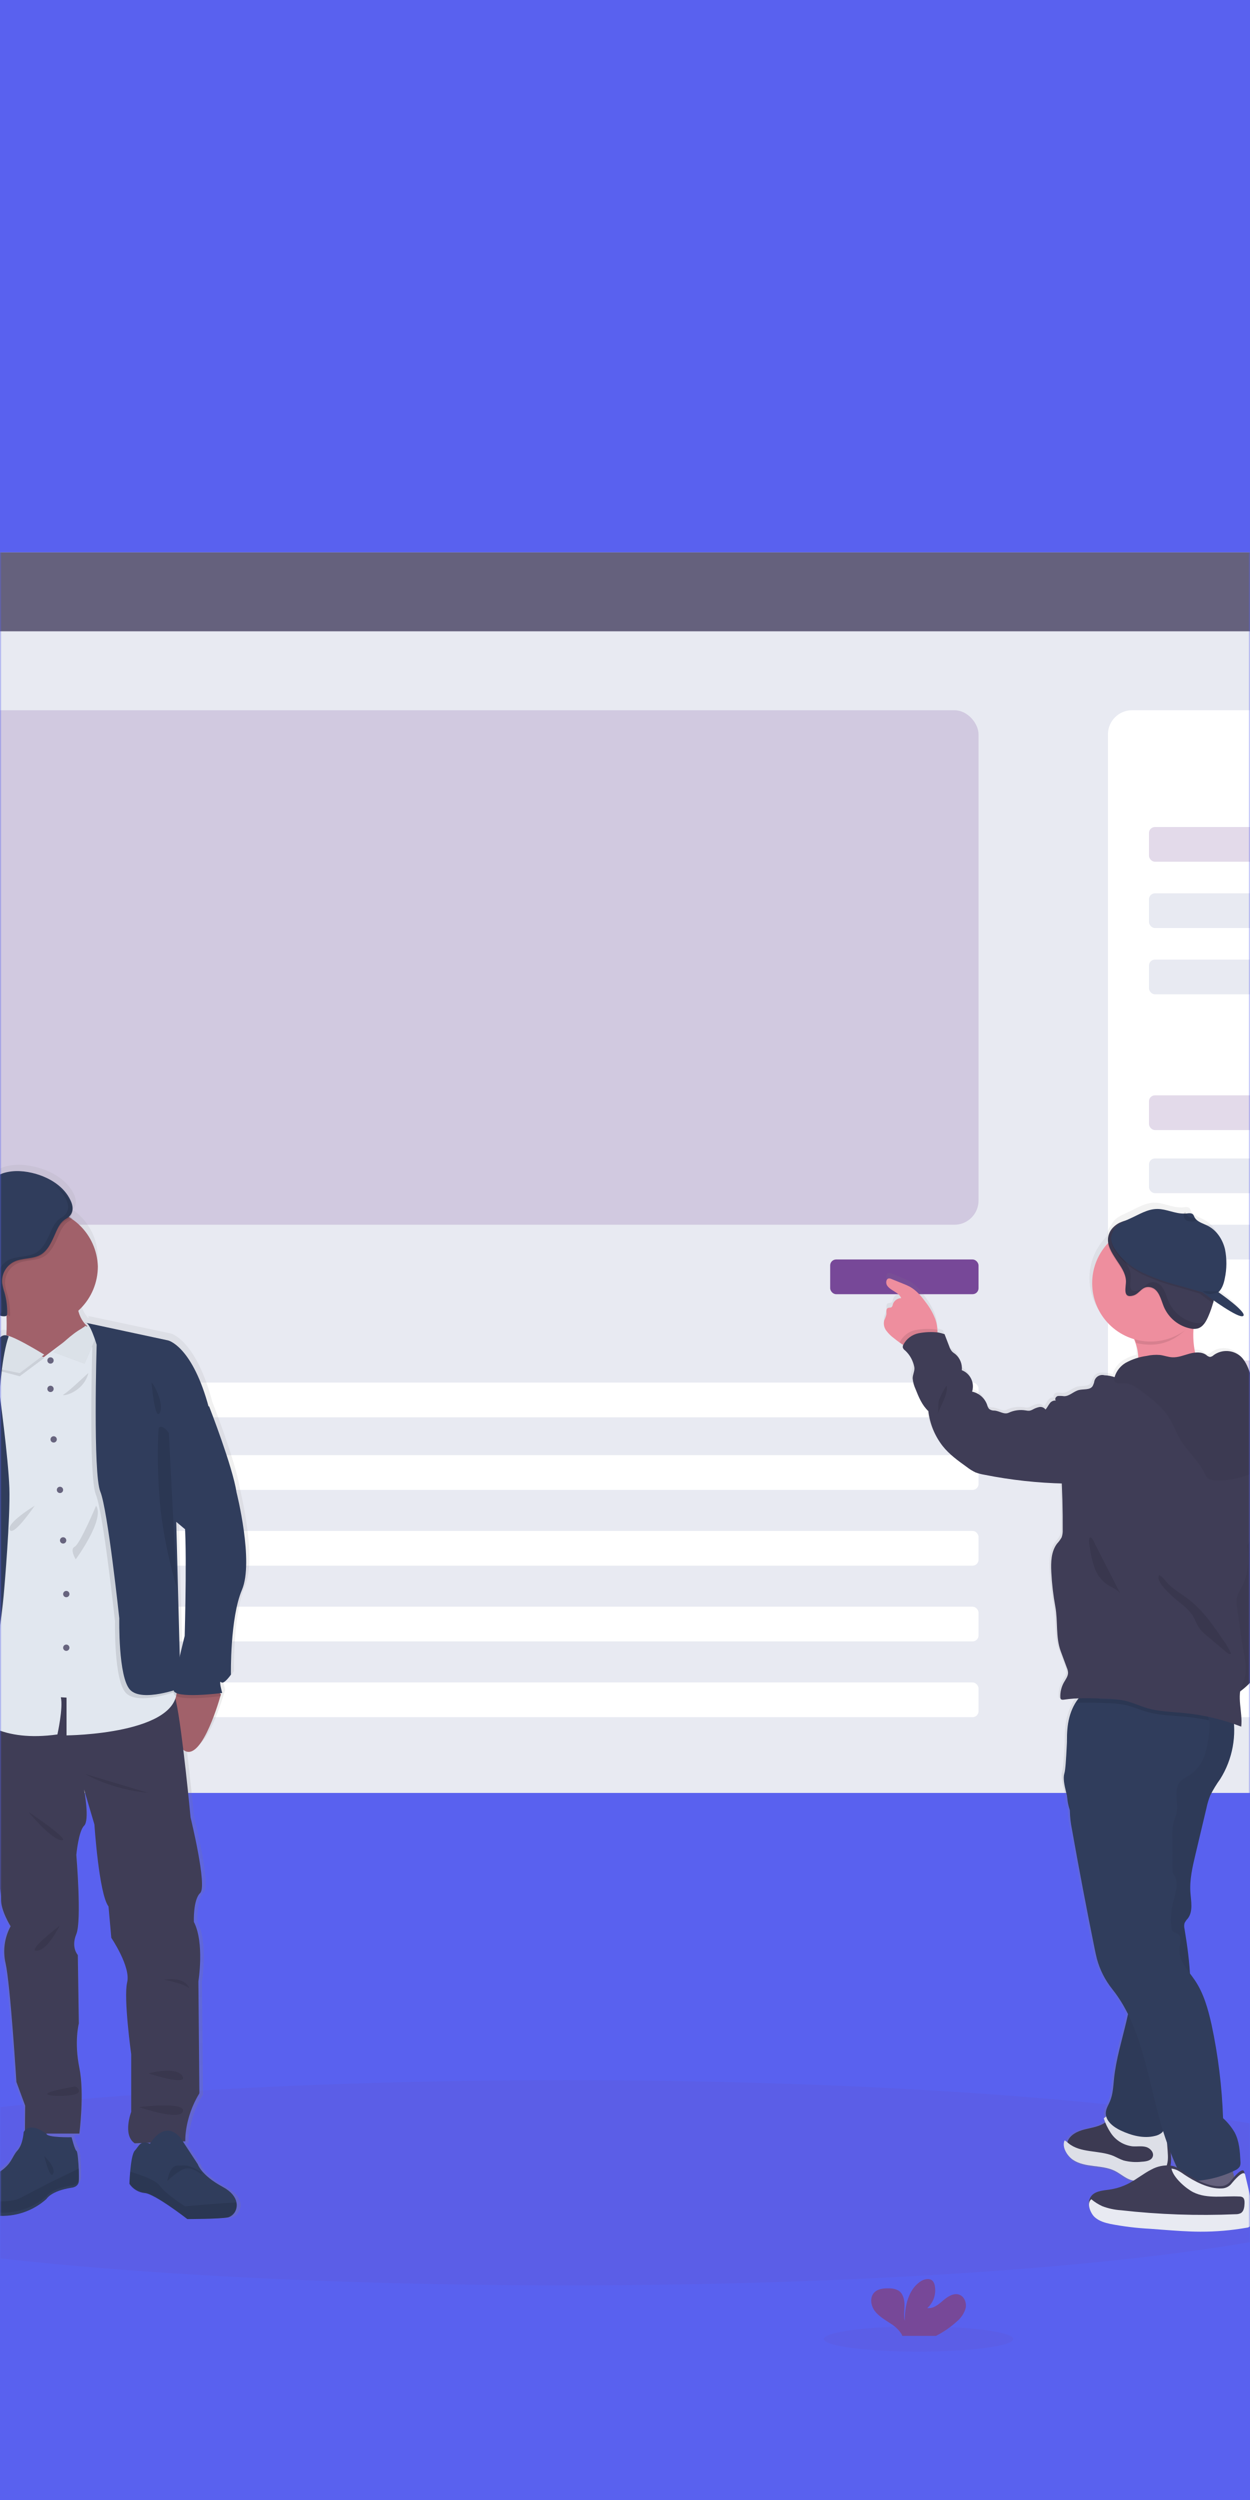 <?xml version="1.0" encoding="UTF-8"?>
<svg width="396px" height="792px" viewBox="0 0 396 792" version="1.1" xmlns="http://www.w3.org/2000/svg" xmlns:xlink="http://www.w3.org/1999/xlink">
    <rect x="0" y="0" width="396" height="792" fill="#333333" stroke="none"/>
    <defs>
        <rect id="qa-path-1" x="0" y="0" width="396" height="792"></rect>
        <linearGradient x1="50.014%" y1="99.995%" x2="50.014%" y2="0.023%" id="qa-linear-gradient-3">
            <stop stop-color="#808080" stop-opacity="0.25" offset="0%"></stop>
            <stop stop-color="#808080" stop-opacity="0.12" offset="54%"></stop>
            <stop stop-color="#808080" stop-opacity="0.1" offset="100%"></stop>
        </linearGradient>
        <linearGradient x1="50.016%" y1="99.998%" x2="50.016%" y2="-0.004%" id="qa-linear-gradient-4">
            <stop stop-color="#808080" stop-opacity="0.25" offset="0%"></stop>
            <stop stop-color="#808080" stop-opacity="0.12" offset="54%"></stop>
            <stop stop-color="#808080" stop-opacity="0.1" offset="100%"></stop>
        </linearGradient>
    </defs>
    <g id="Work" stroke="none" stroke-width="1" fill="none" fill-rule="evenodd">
        <g id="Work---Desktop-HD" transform="translate(-155, -4318)">
            <g id="qa" transform="translate(155, 4317)">
                <g id="Rectangle-2" transform="translate(0, 1)">
                    <mask id="qa-mask-2" fill="white">
                        <use xlink:href="#qa-path-1"></use>
                    </mask>
                    <use id="Rectangle" fill="#5961EF" xlink:href="#qa-path-1"></use>
                    <g id="undraw_usability_testing_2xs4" mask="url(#qa-mask-2)" fill-rule="nonzero">
                        <g transform="translate(-88, 175)">
                            <ellipse id="Oval" fill="#774898" opacity="0.1" cx="267.5" cy="516.5" rx="265.5" ry="32.5"></ellipse>
                            <rect id="Rectangle" fill="#E8EAF2" x="14" y="0" width="722" height="393" rx="7.65"></rect>
                            <path d="M736,5.707 L736,25 L14,25 L14,5.707 C14,4.192 14.59,2.74 15.641,1.669 C16.691,0.598 18.115,-0.002 19.6,4.89597177e-06 L730.408,4.89597177e-06 C731.891,-0.002 733.315,0.599 734.364,1.669 C735.413,2.74 736.002,4.193 736,5.707 L736,5.707 Z" id="Path" fill="#65617D"></path>
                            <rect id="Rectangle" fill="#774898" opacity="0.2" x="47" y="50" width="351" height="163" rx="7.65"></rect>
                            <rect id="Rectangle" fill="#FFFFFF" x="47" y="263" width="351" height="11" rx="1.89"></rect>
                            <rect id="Rectangle" fill="#FFFFFF" x="47" y="286" width="351" height="11" rx="1.89"></rect>
                            <rect id="Rectangle" fill="#FFFFFF" x="47" y="310" width="351" height="11" rx="1.89"></rect>
                            <rect id="Rectangle" fill="#FFFFFF" x="47" y="334" width="351" height="11" rx="1.89"></rect>
                            <rect id="Rectangle" fill="#FFFFFF" x="47" y="358" width="351" height="11" rx="1.89"></rect>
                            <rect id="Rectangle" fill="#FFFFFF" x="439" y="50" width="257" height="319" rx="7.65"></rect>
                            <rect id="Rectangle" fill="#774898" opacity="0.2" x="452" y="87" width="47" height="11" rx="1.89"></rect>
                            <rect id="Rectangle" fill="#E8EAF2" x="452" y="108" width="231" height="11" rx="1.89"></rect>
                            <rect id="Rectangle" fill="#E8EAF2" x="452" y="129" width="231" height="11" rx="1.89"></rect>
                            <rect id="Rectangle" fill="#774898" opacity="0.2" x="452" y="172" width="47" height="11" rx="1.89"></rect>
                            <rect id="Rectangle" fill="#E8EAF2" x="452" y="192" width="231" height="11" rx="1.89"></rect>
                            <rect id="Rectangle" fill="#E8EAF2" x="452" y="213" width="231" height="11" rx="1.89"></rect>
                            <rect id="Rectangle" fill="#774898" opacity="0.2" x="452" y="256" width="47" height="11" rx="1.89"></rect>
                            <rect id="Rectangle" fill="#E8EAF2" x="452" y="277" width="231" height="11" rx="1.89"></rect>
                            <rect id="Rectangle" fill="#E8EAF2" x="452" y="298" width="231" height="11" rx="1.89"></rect>
                            <rect id="Rectangle" fill="#774898" x="351" y="224" width="47" height="11" rx="1.89"></rect>
                            <path d="M368.78,245.342 C369.467,246.286 370.29,247.122 371.223,247.822 C371.836,248.327 372.456,248.839 373.105,249.285 L373.673,249.666 C373.651,249.698 373.632,249.733 373.615,249.768 C373.462,250.047 373.403,250.368 373.447,250.683 C373.587,251.064 373.842,251.391 374.177,251.619 C375.695,253.034 376.717,254.902 377.094,256.946 C377.32,258.131 376.525,259.397 376.576,260.604 C376.691,261.785 377.004,262.938 377.502,264.014 C378.494,266.553 379.551,269.18 381.542,271.031 C382.012,275.107 383.577,278.979 386.071,282.232 C388.164,284.925 390.957,286.952 393.706,288.949 C394.578,289.649 395.527,290.246 396.536,290.727 C397.442,291.059 398.377,291.304 399.329,291.459 C407.404,293.102 415.604,294.047 423.839,294.283 C424.073,299.2 424.172,304.122 424.138,309.048 C424.183,309.858 424.069,310.668 423.803,311.433 C423.395,312.153 422.905,312.823 422.344,313.431 C420.456,315.948 420.361,319.35 420.521,322.496 C420.705,326.179 421.132,329.845 421.797,333.471 C422.651,338.11 421.87,343.239 423.511,347.651 C424.16,349.392 424.809,351.141 425.451,352.882 C425.669,353.37 425.8,353.893 425.838,354.426 C425.838,355.575 425.108,356.548 424.525,357.543 C423.715,358.99 423.321,360.634 423.387,362.292 C423.38,362.479 423.428,362.665 423.526,362.826 C423.737,363.111 424.168,363.089 424.525,363.031 C425.976,362.823 427.436,362.688 428.901,362.628 C428.633,362.957 428.389,363.304 428.171,363.667 C427.821,364.282 427.511,364.92 427.245,365.577 C426.721,366.671 426.308,367.816 426.013,368.994 C425.96,369.164 425.918,369.337 425.889,369.513 C425.808,369.864 425.736,370.245 425.677,370.574 C425.365,372.651 425.238,374.752 425.298,376.852 C425.094,380.766 424.897,384.849 424.518,386.049 C423.985,387.739 424.649,390.439 425.305,393.022 C425.34,394.803 425.66,396.567 426.253,398.246 C426.305,400.097 426.517,401.941 426.888,403.755 C429.139,416.491 431.54,429.205 434.093,441.897 C434.319,442.995 434.538,444.092 434.822,445.175 C435.77,448.703 437.431,451.998 439.701,454.855 C441.696,457.388 443.408,460.134 444.806,463.042 C444.66,463.73 444.507,464.425 444.339,465.113 C442.88,471.186 441.014,477.171 440.35,483.405 C440.087,485.878 440.014,488.424 439.037,490.721 C438.541,491.885 437.812,492.989 437.71,494.255 C437.652,495.056 437.84,495.856 438.25,496.545 L437.768,496.94 L437.499,497.16 C435.646,498.623 433.167,498.938 430.884,499.538 C428.602,500.138 426.151,501.338 425.444,503.613 C425.397,503.754 425.361,503.899 425.334,504.045 C424.919,506.137 426.18,508.362 427.96,509.591 C429.856,510.901 432.219,511.303 434.523,511.603 C436.828,511.903 439.161,512.115 441.225,513.147 C443.012,514.032 444.514,515.488 446.403,516.132 L446.746,516.227 C446.315,516.483 445.892,516.732 445.447,516.959 C443.492,517.974 441.378,518.649 439.198,518.956 C437.01,519.256 434.37,519.403 433.24,521.327 C432.313,522.915 432.984,525.066 434.319,526.324 C435.653,527.583 437.506,528.139 439.293,528.519 C443.384,529.324 447.527,529.84 451.69,530.063 L455.73,530.378 C459.675,530.678 463.628,530.985 467.595,531 C472.485,531.015 477.367,530.589 482.18,529.726 C482.566,529.76 482.945,529.611 483.207,529.324 C483.468,529.038 483.582,528.646 483.515,528.263 C483.429,523.292 482.828,518.344 481.721,513.498 C481.386,512.035 479.409,514.032 478.308,515.283 C478.155,514.552 477.995,513.82 477.805,513.14 L478.673,512.73 C479.336,512.476 479.895,512.007 480.263,511.398 C480.439,510.907 480.496,510.38 480.43,509.862 C480.27,506.672 480.073,503.364 478.563,500.562 C477.579,498.886 476.35,497.367 474.917,496.055 C474.573,486.021 473.353,476.037 471.271,466.218 C470.155,461.22 468.769,456.165 465.889,451.936 C465.524,451.409 465.159,450.882 464.744,450.348 C464.432,445.541 463.853,440.756 463.008,436.014 C462.84,435.389 462.84,434.73 463.008,434.105 C463.284,433.568 463.638,433.075 464.058,432.641 C465.794,430.395 465.087,427.205 464.882,424.366 C464.598,420.298 465.553,416.252 466.509,412.279 L470.031,397.58 C470.319,396.186 470.734,394.822 471.271,393.505 C472.197,391.719 473.258,390.007 474.443,388.383 C477.733,383.182 479.281,377.063 478.862,370.918 C479.533,371.159 480.197,371.401 480.853,371.65 C481.349,367.545 479.621,362.87 480.853,359.028 C482.975,357.478 484.687,355.431 485.841,353.065 C486.811,350.87 487.081,348.456 488.095,346.305 C488.664,345.09 489.466,343.978 489.801,342.646 C490.297,340.7 489.67,338.651 489.699,336.639 C489.765,332.249 492.923,328.203 492.244,323.886 C491.916,321.838 490.727,319.928 490.786,317.85 C490.884,316.723 491.167,315.621 491.624,314.587 C494.031,308.214 496.387,301.417 495.161,294.722 C494.848,293.003 494.294,291.298 494.388,289.556 C494.49,287.559 495.431,285.62 495.118,283.637 C494.999,282.884 494.696,282.173 494.235,281.567 C495.095,280.241 495.827,278.838 496.423,277.374 C496.818,276.535 497.015,275.617 496.999,274.689 C496.829,273.414 496.15,272.262 495.118,271.499 C494.088,270.761 492.989,270.126 491.836,269.604 C491.474,269.442 491.149,269.208 490.881,268.916 C490.675,268.586 490.495,268.242 490.341,267.884 C489.699,266.765 488.299,266.421 487.205,265.741 C483.231,263.304 483.61,257.034 480.219,253.829 C477.84,251.691 474.299,251.502 471.708,253.375 C471.388,253.704 470.966,253.913 470.512,253.968 C470.073,253.879 469.67,253.663 469.353,253.346 C468.509,252.776 467.503,252.496 466.487,252.549 C465.863,250.053 465.593,247.481 465.685,244.91 L465.991,244.91 C466.392,244.923 466.792,244.876 467.18,244.771 C468.922,244.266 469.914,242.452 470.629,240.769 C471.245,239.345 471.757,237.878 472.16,236.379 C472.197,236.233 472.226,236.094 472.262,235.947 C475.603,238.303 479.482,240.769 480.416,240.249 C482.122,239.306 472.758,232.618 472.758,232.618 L472.758,232.618 L472.758,232.618 C473.86,231.638 474.472,229.867 474.749,228.301 C475.411,225.19 475.436,221.976 474.822,218.855 C474.093,215.775 472.248,212.841 469.448,211.4 C468.208,210.756 466.706,210.317 465.801,209.329 L465.801,209.329 C465.664,209.183 465.544,209.021 465.444,208.846 L465.444,208.846 C465.393,208.763 465.347,208.678 465.305,208.59 C465.21,208.317 465.077,208.059 464.912,207.822 C464.401,207.222 463.453,207.405 462.724,207.5 L462.468,207.5 L462.264,207.5 L462.053,207.5 C459.274,207.558 456.583,206 453.776,206 C450.698,206 448.073,207.793 445.367,209.022 C444.82,209.271 444.303,209.497 443.814,209.753 C442.115,210.551 440.78,211.392 439.927,213.309 C439.388,213.945 439.001,214.696 438.797,215.504 C438.713,215.875 438.664,216.252 438.651,216.631 C433.896,221.354 432.03,228.272 433.762,234.756 C435.494,241.239 440.559,246.294 447.03,247.998 C447.096,248.181 447.169,248.364 447.227,248.554 C447.783,250.236 448.057,251.999 448.036,253.771 C448.036,253.895 448.036,254.019 448.036,254.151 C446.621,254.486 445.265,255.039 444.018,255.79 C442.427,256.734 441.223,258.215 440.62,259.968 C440.583,260.107 440.547,260.239 440.518,260.363 C439.528,260.036 438.496,259.859 437.455,259.836 C436.504,259.7 435.542,259.989 434.822,260.626 C434.583,260.924 434.413,261.271 434.326,261.643 C433.969,261.973 433.903,262.551 433.648,262.99 C432.868,264.365 430.833,263.912 429.272,264.292 C427.61,264.702 426.297,266.267 424.591,266.275 C423.939,266.174 423.279,266.15 422.622,266.202 C421.98,266.363 421.477,267.248 421.965,267.665 C421.183,267.584 420.421,267.952 419.996,268.616 C419.522,269.231 419.216,269.962 418.691,270.54 C418.232,269.896 417.436,269.585 416.663,269.75 C415.908,269.917 415.185,270.204 414.519,270.599 C414.223,270.758 413.903,270.869 413.571,270.928 C413.184,270.953 412.796,270.918 412.419,270.826 C410.588,270.519 408.707,270.774 407.023,271.557 C405.564,272.289 404.106,270.965 402.472,270.862 C401.874,270.895 401.283,270.711 400.809,270.343 C400.502,269.958 400.287,269.508 400.182,269.026 C399.435,266.878 397.629,265.273 395.413,264.79 C396.295,261.996 394.87,258.994 392.153,257.919 C392.369,255.96 391.604,254.02 390.111,252.739 C389.75,252.498 389.409,252.228 389.09,251.934 C388.657,251.421 388.334,250.823 388.142,250.178 C387.656,248.9 387.17,247.62 386.683,246.337 C386.049,246.205 385.546,245.942 384.941,245.839 C384.941,245.708 384.941,245.576 384.941,245.444 C384.921,244.13 384.7,242.827 384.284,241.581 C383.54,239.558 382.498,237.659 381.192,235.947 C379.814,234.008 378.275,232.106 376.226,230.935 C375.541,230.567 374.834,230.24 374.111,229.955 L370.384,228.411 C370.171,228.31 369.941,228.25 369.706,228.235 C368.7,228.235 368.518,229.787 369.086,230.621 C370.224,232.296 372.776,232.764 373.498,234.667 C372.255,234.71 371.18,235.552 370.837,236.752 C370.809,237.061 370.683,237.353 370.479,237.586 C370.151,237.857 369.633,237.703 369.261,237.908 C368.598,238.259 368.889,239.254 368.817,240.008 C368.656,240.661 368.429,241.296 368.138,241.903 C367.821,243.088 368.057,244.353 368.78,245.342 L368.78,245.342 Z M458.115,507.476 L458.027,506.32 C458.108,506.525 458.18,506.737 458.261,506.942 C458.917,508.669 459.646,510.376 460.448,512.064 L460.31,511.998 C459.746,511.738 459.146,511.565 458.53,511.486 C458.37,511.486 458.202,511.449 458.035,511.442 C458.25,510.131 458.277,508.795 458.115,507.476 L458.115,507.476 Z" id="Shape" fill="url(#qa-linear-gradient-3)"></path>
                            <path d="M448.627,255.866 C448.555,258.597 447.65,261.247 447.506,263.971 C455.409,264.373 463.19,260.471 471,261.664 C468.845,260.2 467.652,257.63 466.962,255.075 C466.087,251.778 465.826,248.344 466.193,244.949 C466.214,244.76 466.245,244.571 466.287,244.385 C466.581,243.053 467.329,241.164 467.127,240.11 C466.862,238.719 465.576,238.997 464.419,239.077 C460.886,239.348 457.37,239.81 453.886,240.461 C452.974,240.622 444.129,242.87 444,242.658 C445.55,245.198 446.834,247.897 447.829,250.711 C448.373,252.373 448.642,254.114 448.627,255.866 Z" id="Path" fill="#EE8E9E"></path>
                            <path d="M368.769,246.544 C369.457,247.468 370.283,248.285 371.222,248.967 C371.836,249.453 372.459,249.953 373.11,250.396 C374.28,251.273 375.672,251.824 377.137,251.99 C379.048,252.118 383.118,251.018 384.311,249.417 C384.81,248.611 385.048,247.677 384.992,246.737 C384.973,245.461 384.751,244.195 384.333,242.985 C383.586,241.016 382.54,239.168 381.229,237.504 C379.845,235.624 378.301,233.773 376.244,232.637 C375.557,232.277 374.848,231.96 374.121,231.687 L370.38,230.172 C370.166,230.073 369.935,230.015 369.699,230 C368.689,230 368.506,231.508 369.077,232.315 C370.219,233.945 372.781,234.402 373.506,236.253 C372.258,236.285 371.176,237.104 370.834,238.276 C370.805,238.577 370.68,238.863 370.475,239.09 C370.145,239.348 369.626,239.205 369.252,239.398 C368.586,239.741 368.879,240.713 368.806,241.442 C368.642,242.077 368.414,242.694 368.125,243.285 C367.829,244.411 368.065,245.607 368.769,246.544 Z" id="Path" fill="#EE8E9E"></path>
                            <path d="M480,520.241 C479.366,519.603 478.337,519.709 477.457,519.854 C472.714,520.605 467.923,520.989 463.123,521 C462.526,518.024 464.264,515.124 464.823,512.14 C464.901,511.357 465.092,510.589 465.39,509.863 C466.069,508.542 467.628,507.942 469.015,507.638 C471.588,507.084 475.615,506.12 477.054,508.754 C478.777,511.966 479.329,516.665 480,520.241 Z" id="Path" fill="#65617D"></path>
                            <path d="M428.712,509.306 C430.612,510.57 432.981,510.961 435.291,511.253 C437.601,511.544 439.941,511.75 442.01,512.738 C443.801,513.598 445.307,515.004 447.2,515.623 C448.962,516.095 450.819,516.124 452.595,515.708 C454.723,515.317 456.982,514.564 458.137,512.78 C459.16,511.189 459.051,509.178 458.912,507.309 C458.744,505.177 458.59,503.045 458.429,500.963 C458.433,500.426 458.292,499.897 458.02,499.429 C456.485,497.247 452.742,500.338 450.709,500.338 C447.536,500.338 444.13,498.661 441.841,496.615 C441.64,496.414 441.408,496.243 441.154,496.11 C440.248,495.719 439.349,496.444 438.544,497.084 L438.274,497.297 C436.417,498.718 433.931,499.017 431.643,499.592 C429.355,500.168 426.899,501.333 426.189,503.529 C426.143,503.668 426.106,503.811 426.08,503.955 C425.663,505.973 426.928,508.126 428.712,509.306 Z" id="Path" fill="#3F3D56"></path>
                            <path d="M428.712,509.306 C430.612,510.57 432.981,510.961 435.291,511.253 C437.601,511.544 439.941,511.75 442.01,512.738 C443.801,513.598 445.307,515.004 447.2,515.623 C448.962,516.095 450.819,516.124 452.595,515.708 C454.723,515.317 456.982,514.564 458.137,512.78 C459.16,511.189 459.051,509.178 458.912,507.309 C458.744,505.177 458.59,503.045 458.429,500.963 C458.433,500.426 458.292,499.897 458.02,499.429 C456.485,497.247 452.742,500.338 450.709,500.338 C447.536,500.338 444.13,498.661 441.841,496.615 C441.64,496.414 441.408,496.243 441.154,496.11 C440.248,495.719 439.349,496.444 438.544,497.084 L438.274,497.297 C436.417,498.718 433.931,499.017 431.643,499.592 C429.355,500.168 426.899,501.333 426.189,503.529 C426.143,503.668 426.106,503.811 426.08,503.955 C425.663,505.973 426.928,508.126 428.712,509.306 Z" id="Path" fill="#000000" opacity="0.05"></path>
                            <path d="M427.899,509.212 C429.788,510.495 432.142,510.891 434.438,511.186 C436.734,511.482 439.059,511.691 441.115,512.692 C442.895,513.564 444.391,514.991 446.273,515.617 C448.024,516.096 449.869,516.126 451.635,515.704 C453.884,515.23 455.859,513.907 457.142,512.015 C458.159,510.401 458.05,508.362 457.912,506.467 C457.745,504.305 457.593,502.144 457.433,500.033 C457.437,499.488 457.297,498.951 457.026,498.477 C455.5,496.265 451.78,499.399 449.76,499.399 C446.607,499.399 443.222,497.698 440.948,495.623 C440.747,495.419 440.517,495.247 440.265,495.112 C439.364,494.716 438.47,495.45 437.671,496.099 C438.188,497.703 438.921,499.229 439.85,500.638 C441.393,503.041 443.943,504.629 446.796,504.961 C448.206,505.062 449.651,504.788 451.017,505.148 C452.383,505.509 453.647,506.892 453.197,508.203 C452.747,509.515 451.054,509.767 449.681,509.839 C447.763,510.057 445.822,509.92 443.955,509.435 C442.837,509.068 441.776,508.456 440.73,507.994 C436.101,506.1 430.267,507.159 426.453,503.952 C426.091,503.623 425.699,503.326 425.283,503.066 C424.281,505.141 426.126,508.016 427.899,509.212 Z" id="Path" fill="#E8EAF2"></path>
                            <path d="M427.899,509.212 C429.788,510.495 432.142,510.891 434.438,511.186 C436.734,511.482 439.059,511.691 441.115,512.692 C442.895,513.564 444.391,514.991 446.273,515.617 C448.024,516.096 449.869,516.126 451.635,515.704 C453.884,515.23 455.859,513.907 457.142,512.015 C458.159,510.401 458.05,508.362 457.912,506.467 C457.745,504.305 457.593,502.144 457.433,500.033 C457.437,499.488 457.297,498.951 457.026,498.477 C455.5,496.265 451.78,499.399 449.76,499.399 C446.607,499.399 443.222,497.698 440.948,495.623 C440.747,495.419 440.517,495.247 440.265,495.112 C439.364,494.716 438.47,495.45 437.671,496.099 C438.188,497.703 438.921,499.229 439.85,500.638 C441.393,503.041 443.943,504.629 446.796,504.961 C448.206,505.062 449.651,504.788 451.017,505.148 C452.383,505.509 453.647,506.892 453.197,508.203 C452.747,509.515 451.054,509.767 449.681,509.839 C447.763,510.057 445.822,509.92 443.955,509.435 C442.837,509.068 441.776,508.456 440.73,507.994 C436.101,506.1 430.267,507.159 426.453,503.952 C426.091,503.623 425.699,503.326 425.283,503.066 C424.281,505.141 426.126,508.016 427.899,509.212 Z" id="Path" fill="#000000" opacity="0.05"></path>
                            <path d="M478.434,367.424 C479.893,374.724 478.506,382.316 474.565,388.593 C473.393,390.22 472.345,391.937 471.431,393.727 C470.9,395.041 470.49,396.401 470.206,397.791 L466.726,412.461 C465.782,416.422 464.838,420.456 465.119,424.512 C465.321,427.344 466.02,430.527 464.305,432.764 C463.891,433.199 463.542,433.694 463.268,434.231 C463.102,434.856 463.102,435.514 463.268,436.138 C465.026,446.781 466.33,457.909 463.152,468.207 C460.27,477.544 460.105,487.887 457.655,497.341 C457.456,498.543 456.929,499.664 456.135,500.576 C455.478,501.134 454.692,501.513 453.851,501.676 C450.249,502.557 446.43,501.53 443.044,499.938 C440.681,498.823 438.13,496.865 438.332,494.217 C438.433,492.962 439.153,491.855 439.643,490.696 C440.609,488.422 440.681,485.877 440.94,483.412 C441.596,477.229 443.469,471.251 444.881,465.2 C446.293,459.148 447.259,452.825 446.063,446.723 C443.617,434.101 439.696,421.823 434.384,410.15 C434.154,409.53 433.789,408.971 433.317,408.515 C432.774,408.193 432.258,407.825 431.776,407.415 C431.397,406.84 431.151,406.185 431.055,405.5 C430.529,403.571 428.966,402.148 427.914,400.446 C425.263,396.163 426.105,390.676 426.206,385.615 C426.3,380.701 425.601,375.735 426.394,370.879 C427.186,366.023 429.917,361.057 434.513,359.539 C436.79,358.806 439.254,358.96 441.639,359.194 C454.319,360.471 466.582,362.803 478.434,367.424 Z" id="Path" fill="#303D5C"></path>
                            <path d="M478.434,367.424 C479.893,374.724 478.506,382.316 474.565,388.593 C473.393,390.22 472.345,391.937 471.431,393.727 C470.9,395.041 470.49,396.401 470.206,397.791 L466.726,412.461 C465.782,416.422 464.838,420.456 465.119,424.512 C465.321,427.344 466.02,430.527 464.305,432.764 C463.891,433.199 463.542,433.694 463.268,434.231 C463.102,434.856 463.102,435.514 463.268,436.138 C465.026,446.781 466.33,457.909 463.152,468.207 C460.27,477.544 460.105,487.887 457.655,497.341 C457.456,498.543 456.929,499.664 456.135,500.576 C455.478,501.134 454.692,501.513 453.851,501.676 C450.249,502.557 446.43,501.53 443.044,499.938 C440.681,498.823 438.13,496.865 438.332,494.217 C438.433,492.962 439.153,491.855 439.643,490.696 C440.609,488.422 440.681,485.877 440.94,483.412 C441.596,477.229 443.469,471.251 444.881,465.2 C446.293,459.148 447.259,452.825 446.063,446.723 C443.617,434.101 439.696,421.823 434.384,410.15 C434.154,409.53 433.789,408.971 433.317,408.515 C432.774,408.193 432.258,407.825 431.776,407.415 C431.397,406.84 431.151,406.185 431.055,405.5 C430.529,403.571 428.966,402.148 427.914,400.446 C425.263,396.163 426.105,390.676 426.206,385.615 C426.3,380.701 425.601,375.735 426.394,370.879 C427.186,366.023 429.917,361.057 434.513,359.539 C436.79,358.806 439.254,358.96 441.639,359.194 C454.319,360.471 466.582,362.803 478.434,367.424 Z" id="Path" fill="#000000" opacity="0.05"></path>
                            <path d="M426.936,398.756 C426.979,400.66 427.193,402.557 427.577,404.423 C429.825,417.083 432.224,429.706 434.773,442.292 C434.999,443.388 435.218,444.483 435.502,445.55 C436.448,449.056 438.107,452.328 440.374,455.161 C450.979,468.417 451.897,487.662 457.644,503.65 C458.037,504.731 458.423,505.841 458.838,506.885 C459.877,509.594 461.061,512.244 462.386,514.824 C462.54,515.2 462.792,515.527 463.114,515.774 C463.473,515.949 463.873,516.025 464.272,515.993 C469.449,516.024 474.563,514.859 479.218,512.589 C479.88,512.339 480.439,511.873 480.806,511.267 C480.982,510.779 481.039,510.256 480.973,509.741 C480.813,506.571 480.617,503.292 479.109,500.502 C478.123,498.839 476.896,497.332 475.467,496.032 C475.124,486.069 473.905,476.157 471.825,466.409 C470.711,461.442 469.327,456.425 466.45,452.225 C464.33,449.128 461.286,446.068 461.657,442.329 C461.825,440.686 462.509,438.641 461.176,437.676 C460.594,437.253 459.72,437.202 459.341,436.596 C459.181,436.312 459.093,435.994 459.086,435.668 C458.81,433.104 458.968,430.511 459.552,427.999 C460.04,426.358 460.422,424.687 460.696,422.996 C460.959,421.283 460.506,419.536 459.443,418.169 C459.37,414.751 459.443,411.208 459.399,407.798 C459.264,405.856 459.423,403.906 459.873,402.013 C460.135,401.122 460.528,400.268 460.725,399.355 C461.453,396.075 459.661,392.146 461.774,389.546 C462.655,388.472 464.017,387.932 465.168,387.15 C467.43,385.499 469.072,383.132 469.829,380.431 C470.576,377.748 471.018,374.99 471.148,372.207 C471.21,371.617 471.21,371.022 471.148,370.432 C471.107,370.129 471.026,369.831 470.907,369.549 C470.252,368.088 468.482,367.489 466.909,367.109 C456.913,364.708 446.669,363.507 436.39,363.531 C432.588,360.938 430.447,361.865 428.837,364.619 C427.946,366.295 427.226,368.056 426.688,369.877 C425.96,372.112 425.909,384.594 425.188,386.836 C424.277,389.75 426.972,395.703 426.936,398.756 Z" id="Path" fill="#303D5C"></path>
                            <path d="M495.632,285.158 C495.901,287.128 494.988,289.062 494.924,291.017 C494.832,292.76 495.37,294.452 495.675,296.144 C496.865,302.817 494.577,309.577 492.239,315.92 C491.795,316.95 491.52,318.049 491.424,319.172 C491.36,321.244 492.515,323.141 492.841,325.185 C493.5,329.484 490.432,333.527 490.368,337.878 C490.368,339.885 490.949,341.921 490.467,343.862 C490.025,345.119 489.47,346.33 488.809,347.48 C487.825,349.619 487.562,352.05 486.62,354.211 C484.927,358.122 481.285,360.671 477.813,363 C475.844,362.319 473.711,361.535 472.627,359.682 C472.15,358.773 471.842,357.779 471.72,356.752 C470.969,352.299 471.012,347.751 471.012,343.232 C470.948,339.345 471.146,335.459 471.607,331.601 C472.315,326.686 473.853,321.955 474.958,317.128 C476.375,311.034 477.084,304.743 479.209,298.898 C481.115,293.771 484.091,289.157 487.215,284.748 C488.413,283.063 489.341,280.653 491.672,281.042 C493.703,281.407 495.29,283.056 495.632,285.158 L495.632,285.158 Z" id="Path" fill="#3F3D56"></path>
                            <path d="M495.632,285.158 C495.901,287.128 494.988,289.062 494.924,291.017 C494.832,292.76 495.37,294.452 495.675,296.144 C496.865,302.817 494.577,309.577 492.239,315.92 C491.795,316.95 491.52,318.049 491.424,319.172 C491.36,321.244 492.515,323.141 492.841,325.185 C493.5,329.484 490.432,333.527 490.368,337.878 C490.368,339.885 490.949,341.921 490.467,343.862 C490.025,345.119 489.47,346.33 488.809,347.48 C487.825,349.619 487.562,352.05 486.62,354.211 C484.927,358.122 481.285,360.671 477.813,363 C475.844,362.319 473.711,361.535 472.627,359.682 C472.15,358.773 471.842,357.779 471.72,356.752 C470.969,352.299 471.012,347.751 471.012,343.232 C470.948,339.345 471.146,335.459 471.607,331.601 C472.315,326.686 473.853,321.955 474.958,317.128 C476.375,311.034 477.084,304.743 479.209,298.898 C481.115,293.771 484.091,289.157 487.215,284.748 C488.413,283.063 489.341,280.653 491.672,281.042 C493.703,281.407 495.29,283.056 495.632,285.158 L495.632,285.158 Z" id="Path" fill="#000000" opacity="0.05"></path>
                            <path d="M444,242.574 C445.608,245.066 446.939,247.715 447.971,250.476 C449.446,250.826 450.96,251.002 452.479,251 C458.38,251 462.56,247.768 466.024,243.68 C466.322,242.366 468.192,241.145 467.984,240.089 C467.708,238.724 466.374,238.997 465.175,239.076 C461.512,239.341 457.865,239.794 454.252,240.433 C453.306,240.599 444.134,242.804 444,242.574 Z" id="Path" fill="#000000" opacity="0.1"></path>
                            <circle id="Oval" fill="#EE8E9E" cx="452.5" cy="231.5" r="18.5"></circle>
                            <path d="M429,364.489 C432.174,364.309 435.37,364.426 438.558,364.551 C440.551,364.571 442.538,364.766 444.494,365.133 C446.902,365.659 449.158,366.711 451.529,367.369 C455.339,368.428 459.352,368.477 463.293,368.844 C465.883,369.087 468.456,369.473 471,370 C470.96,369.712 470.879,369.43 470.761,369.162 C470.111,367.778 468.354,367.21 466.792,366.85 C456.87,364.573 446.701,363.435 436.498,363.457 C432.745,360.999 430.62,361.858 429,364.489 Z" id="Path" fill="#000000" opacity="0.1"></path>
                            <path d="M441.279,261.34 C442.088,262.278 443.165,263.31 444.359,263.01 C444.791,262.857 445.196,262.637 445.56,262.358 C447.686,260.981 450.3,260.659 452.805,260.278 C457.856,259.51 462.846,258.381 467.738,256.901 C469.156,256.381 470.643,256.078 472.15,256 C475.281,256 478.055,258.11 480.021,260.564 C481.986,263.017 483.37,265.889 485.299,268.372 C486.668,270.145 488.299,271.705 489.58,273.544 C492.82,278.18 493.512,284.231 492.675,289.835 C491.837,295.438 489.617,300.72 487.411,305.95 C486.235,308.979 484.798,311.898 483.115,314.674 C483.843,318.93 483.464,323.801 481.455,327.617 C480.8,328.863 479.999,330.071 479.78,331.463 C479.681,332.404 479.72,333.354 479.897,334.283 L480.836,341.015 C481.12,343.066 481.404,345.117 481.775,347.146 C482.452,350.874 483.377,354.918 481.659,358.287 C479.606,362.324 481.768,367.495 481.222,372 C475.444,369.752 469.389,368.306 463.224,367.7 C459.256,367.305 455.215,367.253 451.378,366.133 C448.99,365.4 446.718,364.323 444.294,363.767 C442.324,363.378 440.323,363.173 438.316,363.151 C433.889,362.975 429.433,362.792 425.05,363.452 C424.694,363.503 424.264,363.532 424.053,363.247 C423.957,363.088 423.909,362.905 423.915,362.719 C423.849,361.066 424.242,359.428 425.05,357.987 C425.611,356.998 426.383,356.024 426.361,354.881 C426.322,354.35 426.192,353.829 425.975,353.343 L424.038,348.106 C422.4,343.711 423.179,338.583 422.327,333.983 C421.663,330.372 421.237,326.721 421.053,323.054 C420.893,319.919 420.988,316.527 422.873,314.022 C423.435,313.42 423.924,312.754 424.33,312.037 C424.595,311.275 424.708,310.469 424.665,309.664 C424.708,303.393 424.538,297.125 424.155,290.86 C425.793,287.93 427.497,284.868 429.142,281.909 C431.05,278.459 432.979,274.943 433.751,271.075 C434.261,268.511 434.246,265.882 434.61,263.296 C434.581,262.466 434.945,261.673 435.592,261.158 C436.239,260.643 437.091,260.468 437.886,260.688 C439.044,260.732 440.188,260.952 441.279,261.34 L441.279,261.34 Z" id="Path" fill="#3F3D56"></path>
                            <path d="M373,250.263 C374.181,251.213 375.585,251.809 377.064,251.989 C378.992,252.128 383.1,250.937 384.305,249.203 C384.809,248.331 385.048,247.319 384.992,246.301 C384.732,246.209 384.461,246.155 384.187,246.139 C382.09,245.888 379.969,245.977 377.899,246.402 C375.792,246.844 373.994,248.269 373.015,250.271 C373.015,250.271 373.007,250.256 373,250.263 Z" id="Path" fill="#000000" opacity="0.1"></path>
                            <path d="M435.198,290.424 C434.068,291.819 432.895,293.258 431.299,294.057 C429.462,295.009 427.298,295.031 425.228,294.988 C416.708,294.806 408.221,293.875 399.865,292.204 C398.914,292.047 397.98,291.804 397.074,291.478 C396.068,291 395.119,290.41 394.246,289.719 C391.498,287.75 388.707,285.737 386.615,283.077 C384.133,279.872 382.573,276.054 382.104,272.031 C380.114,270.2 379.057,267.606 378.066,265.099 C377.57,264.035 377.257,262.895 377.14,261.727 C377.089,260.535 377.869,259.285 377.658,258.093 C377.278,256.073 376.256,254.228 374.743,252.832 C374.407,252.61 374.152,252.287 374.014,251.909 C373.971,251.599 374.029,251.283 374.181,251.008 C375.152,249.132 376.924,247.796 378.999,247.375 C381.044,246.98 383.138,246.896 385.208,247.128 C385.896,247.257 386.573,247.437 387.234,247.665 L388.692,251.459 C388.884,252.097 389.207,252.688 389.64,253.196 C389.958,253.488 390.3,253.755 390.66,253.995 C392.143,255.249 392.907,257.154 392.701,259.082 C395.414,260.131 396.841,263.104 395.958,265.869 C398.169,266.343 399.974,267.928 400.725,270.055 C400.83,270.531 401.045,270.976 401.352,271.356 C401.827,271.718 402.416,271.901 403.013,271.872 C404.646,271.966 406.074,273.252 407.561,272.555 C409.245,271.776 411.124,271.523 412.954,271.828 C413.332,271.913 413.719,271.947 414.106,271.93 C414.437,271.871 414.757,271.761 415.053,271.603 C415.72,271.213 416.443,270.929 417.196,270.76 C417.968,270.6 418.761,270.907 419.222,271.545 C419.747,270.978 420.053,270.251 420.527,269.641 C420.955,268.985 421.714,268.623 422.495,268.703 C422.006,268.267 422.495,267.395 423.151,267.25 C423.807,267.202 424.467,267.226 425.118,267.322 C426.824,267.322 428.136,265.767 429.797,265.36 C431.328,264.99 433.361,265.433 434.17,264.074 C434.447,263.595 434.506,262.94 434.979,262.621 C435.297,262.462 435.661,262.421 436.007,262.504 C437.093,262.642 438.147,262.962 439.126,263.449 C440.73,269.691 439.855,276.174 438.667,282.51 C438.22,285.404 437.024,288.131 435.198,290.424 L435.198,290.424 Z" id="Path" fill="#3F3D56"></path>
                            <path d="M434.875,314.109 L443,330 C442.123,328.555 440.272,327.956 438.807,327.017 C436.951,325.715 435.552,323.889 434.8,321.787 C434.063,319.694 433.55,317.533 433.269,315.337 C433.105,314.326 432.756,312.91 433.269,312 C434.198,312.188 434.495,313.343 434.875,314.109 Z" id="Path" fill="#000000" opacity="0.1"></path>
                            <path d="M458.354,327.05 C460.18,328.776 462.405,330.043 464.415,331.571 C469.094,335.109 472.434,340.062 475.694,344.852 C476.617,346.106 477.39,347.454 478,348.872 C477.616,349.183 477.047,348.872 476.67,348.539 L470.328,343.204 C469.549,342.596 468.84,341.911 468.214,341.159 C467.113,339.744 466.625,337.968 465.627,336.482 C464.537,335.056 463.237,333.788 461.769,332.717 C460.291,331.522 453.639,326.109 455.25,324 C456.432,324.573 457.393,326.137 458.354,327.05 Z" id="Path" fill="#000000" opacity="0.1"></path>
                            <path d="M444.582,256.765 C446.646,255.619 448.907,254.871 451.246,254.558 C452.634,254.242 454.062,254.14 455.481,254.257 C456.795,254.419 458.05,254.926 459.371,254.992 C461.22,255.095 462.997,254.345 464.788,253.852 C466.578,253.359 468.641,253.175 470.145,254.257 C470.465,254.575 470.871,254.792 471.312,254.882 C471.77,254.826 472.194,254.616 472.516,254.286 C475.127,252.414 478.683,252.603 481.081,254.742 C484.494,257.95 484.113,264.217 488.113,266.652 C489.214,267.322 490.623,267.675 491.269,268.8 C491.431,269.173 491.622,269.532 491.841,269.874 C492.11,270.168 492.437,270.401 492.803,270.558 C493.965,271.08 495.071,271.719 496.106,272.464 C497.144,273.222 497.828,274.373 497.999,275.649 C498.015,276.577 497.817,277.496 497.419,278.334 C493.402,288.195 483.631,294.457 473.015,293.974 C472.096,294.019 471.191,293.734 470.461,293.172 C470.078,292.739 469.775,292.241 469.566,291.701 C467.679,287.75 464.149,284.83 461.903,281.071 C460.567,278.827 459.701,276.326 458.321,274.119 C456.208,270.772 453,268.3 449.859,265.909 C448.09,264.556 446.116,263.136 443.892,263.232 C441.91,263.312 440.464,263.423 441.191,260.98 C441.785,259.216 442.987,257.722 444.582,256.765 L444.582,256.765 Z" id="Path" fill="#3F3D56"></path>
                            <path d="M444.582,256.765 C446.646,255.619 448.907,254.871 451.246,254.558 C452.634,254.242 454.062,254.14 455.481,254.257 C456.795,254.419 458.05,254.926 459.371,254.992 C461.22,255.095 462.997,254.345 464.788,253.852 C466.578,253.359 468.641,253.175 470.145,254.257 C470.465,254.575 470.871,254.792 471.312,254.882 C471.77,254.826 472.194,254.616 472.516,254.286 C475.127,252.414 478.683,252.603 481.081,254.742 C484.494,257.95 484.113,264.217 488.113,266.652 C489.214,267.322 490.623,267.675 491.269,268.8 C491.431,269.173 491.622,269.532 491.841,269.874 C492.11,270.168 492.437,270.401 492.803,270.558 C493.965,271.08 495.071,271.719 496.106,272.464 C497.144,273.222 497.828,274.373 497.999,275.649 C498.015,276.577 497.817,277.496 497.419,278.334 C493.402,288.195 483.631,294.457 473.015,293.974 C472.096,294.019 471.191,293.734 470.461,293.172 C470.078,292.739 469.775,292.241 469.566,291.701 C467.679,287.75 464.149,284.83 461.903,281.071 C460.567,278.827 459.701,276.326 458.321,274.119 C456.208,270.772 453,268.3 449.859,265.909 C448.09,264.556 446.116,263.136 443.892,263.232 C441.91,263.312 440.464,263.423 441.191,260.98 C441.785,259.216 442.987,257.722 444.582,256.765 L444.582,256.765 Z" id="Path" fill="#000000" opacity="0.05"></path>
                            <path d="M434.503,526.206 C435.853,527.5 437.708,528.064 439.505,528.463 C443.62,529.288 447.786,529.816 451.973,530.044 L456.036,530.36 C460.003,530.668 463.978,530.984 467.968,530.999 C472.885,531.018 477.794,530.582 482.636,529.697 C483.025,529.738 483.411,529.587 483.675,529.291 C483.939,528.994 484.052,528.587 483.978,528.192 C483.891,523.107 483.287,518.045 482.174,513.088 C481.712,511.049 478.155,515.617 477.993,515.805 C477.249,516.886 476.049,517.542 474.759,517.574 C470.667,517.799 466.083,515.248 462.827,512.975 C462.133,512.444 461.397,511.974 460.627,511.568 C460.058,511.306 459.455,511.131 458.837,511.049 C456.731,510.845 454.613,511.285 452.75,512.313 C450.308,513.555 448.159,515.323 445.739,516.625 C443.771,517.665 441.646,518.354 439.454,518.665 C437.254,518.981 434.599,519.131 433.462,521.096 L433.462,521.096 C432.486,522.721 433.161,524.919 434.503,526.206 Z" id="Path" fill="#3F3D56"></path>
                            <path d="M434.78,527.374 C436.129,528.623 437.985,529.167 439.783,529.552 C443.898,530.348 448.066,530.858 452.253,531.077 L456.317,531.382 C460.286,531.68 464.262,531.985 468.253,531.999 C473.171,532.018 478.082,531.597 482.924,530.743 C483.373,530.728 483.796,530.528 484.09,530.191 C484.473,529.689 484.78,529.133 485,528.543 C484.912,523.641 483.577,518.746 482.462,513.968 C482,512 478.442,516.408 478.28,516.59 C477.536,517.633 476.336,518.266 475.045,518.296 C470.952,518.514 466.367,516.052 463.11,513.859 C462.416,513.347 461.68,512.893 460.91,512.501 C460.341,512.249 459.738,512.08 459.12,512 C459.648,514.905 463.873,518.434 466.052,519.509 C470.453,521.687 475.706,520.598 480.628,520.852 C480.989,520.837 481.348,520.923 481.662,521.099 C482.249,521.484 482.286,522.312 482.271,523.009 C482.227,524.171 482.08,525.536 481.061,526.132 C480.55,526.371 479.989,526.486 479.425,526.466 C467.296,526.989 455.145,526.567 443.084,525.202 C441.055,525.072 439.058,524.634 437.164,523.902 C435.926,523.332 434.771,522.6 433.731,521.724 C432.146,522.915 433.437,526.132 434.78,527.374 Z" id="Path" fill="#E8EAF2"></path>
                            <path d="M444.703,230.752 C444.768,232.69 443.466,236.454 447.038,235.404 C449.163,234.783 449.767,232.217 452.467,232.786 C455.166,233.356 455.785,236.743 456.702,238.954 C458.219,242.521 461.363,245.102 465.113,245.861 C465.876,246.046 466.671,246.046 467.434,245.861 C469.173,245.358 470.163,243.532 470.876,241.838 C471.492,240.399 472.003,238.916 472.404,237.401 C472.679,236.339 472.864,235.255 472.957,234.162 L472.957,234.162 C473.014,233.423 473.014,232.681 472.957,231.943 C472.637,227.506 470.163,223.505 466.998,220.465 C463.833,217.426 459.998,215.229 456.2,213.07 C454.961,212.285 453.622,211.681 452.219,211.273 C450.836,210.984 449.416,210.924 448.013,211.095 C446.167,211.174 444.352,211.608 442.665,212.374 C441.973,212.72 441.338,213.171 440.781,213.713 C439.99,214.462 439.424,215.423 439.151,216.486 C438.467,219.334 440.249,221.9 441.705,224.156 C443.007,226.13 444.608,228.253 444.703,230.752 Z" id="Path" fill="#3F3D56"></path>
                            <path d="M385,273 C385.715,271.087 388.709,265.819 387.845,264 C386.945,265.357 386.179,266.808 385.558,268.33 C384.993,269.803 385.456,271.78 385,273 Z" id="Path" fill="#000000" opacity="0.1"></path>
                            <path d="M441.704,224.595 C440.253,222.389 438.468,219.88 439.15,217.088 C439.488,215.862 440.216,214.779 441.225,214 C440.992,214.409 440.814,214.847 440.695,215.302 C440.013,218.093 441.798,220.603 443.249,222.809 C444.541,224.761 446.151,226.844 446.224,229.281 C446.296,231.176 444.998,234.864 448.56,233.83 C450.679,233.223 451.281,230.713 453.973,231.27 C456.664,231.827 457.281,235.132 458.195,237.302 C459.709,240.789 462.844,243.314 466.583,244.056 C467.341,244.237 468.132,244.237 468.89,244.056 C469.288,243.956 469.664,243.785 470,243.55 C469.46,244.636 468.515,245.467 467.366,245.864 C466.608,246.045 465.817,246.045 465.059,245.864 C461.32,245.122 458.185,242.597 456.672,239.11 C455.758,236.94 455.163,233.649 452.449,233.078 C449.736,232.507 449.155,235.031 447.037,235.638 C443.474,236.672 444.773,232.984 444.7,231.089 C444.606,228.63 442.995,226.548 441.704,224.595 Z" id="Path" fill="#000000" opacity="0.1"></path>
                            <path d="M441.15,221.11 C441.483,221.65 441.846,222.171 442.238,222.669 C442.985,223.623 443.823,224.501 444.739,225.291 C445.279,225.763 445.842,226.208 446.426,226.624 C447.517,227.404 448.667,228.098 449.864,228.699 C453.374,230.358 457.03,231.682 460.784,232.654 L468.085,234.803 C468.986,235.487 470.622,236.725 472.41,238 C472.682,236.954 472.865,235.887 472.958,234.81 L472.958,234.81 C473.014,234.083 473.014,233.352 472.958,232.625 C472.64,228.255 470.19,224.315 467.054,221.321 C463.919,218.328 460.121,216.165 456.358,214.038 C455.132,213.266 453.805,212.67 452.415,212.268 C451.045,211.984 449.638,211.925 448.249,212.094 C446.42,212.171 444.623,212.599 442.952,213.354 C442.266,213.694 441.636,214.138 441.085,214.672 C440.673,215.287 440.357,215.963 440.148,216.675 C439.701,218.139 440.335,219.763 441.15,221.11 Z" id="Path" fill="#000000" opacity="0.1"></path>
                            <path d="M441.158,220.68 C441.501,221.223 441.875,221.747 442.279,222.248 C443.047,223.203 443.91,224.081 444.855,224.867 C445.409,225.346 445.989,225.794 446.592,226.21 C447.719,226.983 448.902,227.674 450.133,228.275 C453.75,229.932 457.515,231.259 461.38,232.236 L468.901,234.388 C471.529,236.336 480.311,242.727 481.788,241.932 C483.526,240.991 473.993,234.359 473.993,234.359 L473.555,234.687 C474.951,233.819 475.679,231.82 475.998,230.091 C476.672,227.006 476.697,223.818 476.072,220.724 C475.33,217.667 473.451,214.756 470.601,213.326 C469.339,212.684 467.809,212.253 466.889,211.268 C466.749,211.125 466.627,210.966 466.525,210.794 C466.474,210.712 466.427,210.626 466.384,210.539 C466.286,210.267 466.152,210.009 465.983,209.773 C465.463,209.182 464.498,209.364 463.756,209.459 L463.496,209.459 L463.073,209.459 C460.244,209.517 457.505,208 454.647,208 C451.514,208 448.841,209.78 446.087,210.998 L444.506,211.728 C442.509,212.64 441.009,213.61 440.185,216.208 C439.666,217.703 440.319,219.337 441.158,220.68 Z" id="Path" fill="#303D5C"></path>
                            <path d="M463.177,209.051 C463.067,209.318 463.006,209.618 463,209.925 C463.002,210.46 463.174,210.966 463.472,211.308 C463.817,211.654 464.227,211.855 464.653,211.888 C464.959,211.947 465.267,211.981 465.576,211.989 C465.99,212.034 466.406,211.937 466.786,211.705 C466.86,211.646 466.932,211.582 467,211.511 C466.861,211.311 466.74,211.09 466.638,210.851 C466.572,210.922 466.498,210.901 466.218,210.851 C465.718,210.812 465.223,210.696 464.742,210.505 C464.539,210.423 464.347,210.296 464.173,210.129 C463.92,209.83 463.734,209.439 463.635,209 L463.177,209.051 Z" id="Path" fill="#000000" opacity="0.1"></path>
                            <path d="M474,234.088 C473.581,234.417 473.116,234.638 472.631,234.738 C471.4,235.199 470.073,234.943 469,234.038" id="Path" fill="#000000" opacity="0.1"></path>
                            <path d="M163.94,296.327 C162.707,288.111 155.213,268.956 155.213,268.956 L155.213,268.956 C155.081,268.379 154.934,267.817 154.766,267.247 C149.445,249.048 142.076,247.434 142.076,247.434 L115.698,241.841 C115.909,241.979 116.093,242.155 116.241,242.359 L115.823,242.425 C114.614,241.005 113.815,239.287 113.511,237.452 C113.459,237.181 113.415,236.897 113.379,236.612 C117.21,232.894 119.241,227.712 118.952,222.395 C118.662,217.078 116.079,212.145 111.867,208.861 C111.595,208.649 111.316,208.438 111.023,208.24 C112.27,206.926 112.307,205.093 111.382,203.267 C109.298,198.966 104.777,196.249 100.138,194.927 C96.586,193.912 92.733,193.584 89.217,194.694 C87.247,195.421 85.338,196.303 83.507,197.33 C79.999,199.075 76.168,200.448 73.503,203.311 C72.811,203.912 72.442,204.802 72.505,205.714 C72.743,206.343 73.077,206.932 73.496,207.459 C74.23,208.766 74.054,210.38 73.548,211.841 C73.041,213.301 72.278,214.587 71.918,216.047 C71.559,217.508 71.698,219.224 72.799,220.268 C73.328,220.684 73.88,221.072 74.45,221.429 C75.053,221.939 75.581,222.528 76.021,223.182 L79.148,227.381 C80.612,229.244 81.918,231.225 83.052,233.304 C83.723,234.877 84.534,236.387 85.474,237.817 C85.779,238.215 86.129,238.578 86.516,238.898 L86.208,238.781 C87.139,239.685 88.402,240.168 89.702,240.117 L89.863,240.117 C90.098,240.113 90.323,240.022 90.494,239.862 L90.494,240.431 C90.553,242.454 90.538,244.601 90.399,246.617 L90.157,246.492 C89.417,246.12 88.526,246.215 87.881,246.733 L63.581,266.122 C63.581,266.122 58.296,273.316 59.037,285.716 L54.781,304.323 C54.781,304.323 49.452,320.112 53.548,331.387 C57.643,342.663 60.014,349.111 60.014,349.111 C60.014,349.111 61.658,361.92 64.109,362.986 C66.56,364.053 67.632,364.6 67.632,364.6 L68.124,367.66 L68.124,367.66 C68.124,367.66 68.285,367.96 68.571,368.463 C70.362,371.56 76.99,382.485 80.843,381.316 C81.324,384.283 81.533,387.287 81.467,390.291 L85.276,415.749 C85.276,415.749 87.933,422.672 87.771,426.301 C87.61,429.931 90.883,435.065 90.883,435.065 C88.896,438.68 88.313,442.895 89.247,446.91 C90.803,453.672 92.769,484.928 92.769,484.928 L95.632,492.501 L95.551,501.374 C95.314,502.813 94.707,504.166 93.79,505.303 C91.947,507.297 92.072,509.597 87.647,512.314 C83.221,515.03 80.403,516.06 80.403,519.682 C80.397,520.172 80.352,520.66 80.27,521.143 C79.859,523.786 79.059,525.218 87.221,525.992 C93.047,526.455 98.812,524.535 103.184,520.675 C103.184,520.675 104.601,518.134 111.258,517.112 C111.258,517.112 113.525,516.987 113.65,514.994 C113.694,514.307 113.65,512.985 113.65,511.54 C113.54,508.772 113.276,505.551 112.916,505.391 C112.557,505.23 111.698,502.411 111.448,501.403 L113.291,501.403 C113.291,501.403 115.015,488.594 113.291,480.298 C111.566,472.002 113.129,466.124 113.129,466.124 L112.799,444.215 C112.799,444.215 110.509,441.798 112.307,437.526 C114.105,433.254 112.307,412.149 112.307,412.149 C112.307,412.149 112.968,404.583 114.846,402.808 C116.725,401.034 114.942,391.716 114.846,391.226 L118.201,402.407 C118.201,402.407 119.668,424.636 122.788,428.697 L123.683,438.76 C123.683,438.76 130.068,448.027 128.821,453.022 C127.573,458.017 130.135,476.055 130.135,476.055 L130.135,494.473 C130.135,494.473 127.265,501.878 131.279,504.536 L133.004,504.47 C132.417,504.996 131.999,505.792 131.338,506.471 C130.568,507.26 130.135,510.247 129.87,512.818 C129.665,515.008 129.599,516.863 129.599,516.863 C130.72,518.516 132.522,519.587 134.516,519.784 C137.709,519.967 148.27,528 148.27,528 C148.27,528 158.714,528 161.415,527.46 L161.569,527.416 C162.439,527.147 163.171,526.552 163.61,525.758 C164.158,524.845 164.333,523.758 164.101,522.72 C163.771,521.128 162.501,519.39 159.698,517.908 C152.689,514.256 151.624,510.787 151.624,510.787 L147.074,503.967 L147.727,503.967 C147.727,503.967 147.316,496.715 152.307,488.58 L151.977,452.679 C151.977,452.679 154.024,440.352 150.509,433.692 C150.509,433.692 150.223,426.608 152.571,424.432 C154.92,422.256 149.445,400.267 149.445,400.267 C149.445,400.267 148.322,388.466 146.971,377.694 L146.971,377.694 C152.498,382.908 158.237,364.126 159.199,360.788 L159.338,360.788 L159.272,360.547 L159.338,360.306 L159.338,360.306 C159.338,360.306 158.112,355.925 159.008,356.845 C159.903,357.765 162.12,354.428 162.12,354.428 C162.12,354.428 161.797,336.463 165.643,327.407 C169.489,318.352 163.94,296.327 163.94,296.327 Z M147.478,307.755 L147.478,307.704 C148.05,318.659 147.367,342.079 147.367,342.079 C147.367,342.079 146.634,345.08 145.797,348.615 L145.217,326.378 L145.217,326.378 L144.667,305.433 L147.478,307.755 Z M77.019,300.197 C77.019,300.197 79.801,334.834 77.019,339.829 C76.226,341.246 75.551,343.78 75.008,346.672 C74.091,344.269 72.146,338.639 72.806,335.637 C73.702,331.774 71.001,321.623 71.001,321.382 C71.001,321.141 70.759,315.745 72.726,311.589 C74.692,307.434 73.379,305.674 73.379,305.674 C73.379,305.674 75.023,298.904 76.99,300.219 L77.019,300.197 Z" id="Shape" fill="url(#qa-linear-gradient-4)"></path>
                            <path d="M158,361.716 C158,361.716 158,361.797 157.941,361.951 L157.86,362.215 C156.914,365.541 151.245,384.283 145.783,379.1 C139.796,373.396 142.708,360.285 142.708,360.285 L142.745,360.285 L155.31,359 L157.8,361.547 C157.8,361.547 157.8,361.547 157.8,361.547 L158,361.716 Z" id="Path" fill="#A1616A"></path>
                            <path d="M150.852,452.689 L151.165,488.143 C146.306,496.192 146.707,503.367 146.707,503.367 L130.68,504 C126.768,501.373 129.565,494.045 129.565,494.045 L129.565,475.794 C129.565,475.794 127.088,457.95 128.283,453.009 C129.478,448.068 123.264,438.906 123.264,438.906 L122.375,428.965 C119.344,424.985 117.909,402.993 117.909,402.993 L114.645,391.939 C114.733,392.42 116.423,401.683 114.645,403.394 C112.868,405.104 112.176,412.636 112.176,412.636 C112.176,412.636 113.931,433.506 112.176,437.734 C110.42,441.962 112.649,444.349 112.649,444.349 L112.97,466.021 C112.97,466.021 111.454,471.842 113.13,480.036 C114.806,488.23 113.13,500.914 113.13,500.914 L95.894,500.914 L95.974,492.073 L93.198,484.555 C93.198,484.555 91.282,453.649 89.767,446.955 C88.856,442.988 89.423,438.825 91.362,435.246 C91.362,435.246 88.171,430.152 88.332,426.557 C88.492,422.962 85.913,416.121 85.913,416.121 L82.205,390.942 C82.304,386.086 81.675,381.241 80.34,376.57 C78.154,369.402 75,360 75,360 L78.599,360.32 L96.775,361.936 C96.775,361.936 140.959,358.967 142.941,361.434 C143.359,362.238 143.639,363.106 143.771,364.002 C145.753,372.91 148.375,400.796 148.375,400.796 C148.375,400.796 153.722,422.547 151.428,424.694 C149.133,426.841 149.417,433.856 149.417,433.856 C152.841,440.5 150.852,452.689 150.852,452.689 Z" id="Path" fill="#3F3D56"></path>
                            <path d="M112.973,515.965 C112.848,517.959 110.624,518.077 110.624,518.077 C104.112,519.096 102.725,521.633 102.725,521.633 C98.447,525.47 92.782,527.386 87.051,526.935 C79.042,526.158 79.827,524.735 80.231,522.095 C80.314,521.611 80.358,521.12 80.363,520.629 C80.363,517.013 83.131,515.987 87.477,513.296 C91.823,510.604 91.691,508.294 93.504,506.315 C95.317,504.335 95.493,500.448 95.493,500.448 C97.542,496.899 102.725,500.991 102.725,500.991 C102.967,502.252 110.682,502.076 110.682,502.076 C110.682,502.076 111.71,506.168 112.231,506.41 C112.584,506.571 112.841,509.783 112.965,512.54 C113.002,513.97 113.017,515.283 112.973,515.965 Z" id="Path" fill="#303D5C"></path>
                            <path d="M112.97,515.332 C112.845,517.26 110.621,517.374 110.621,517.374 C104.11,518.359 102.722,520.812 102.722,520.812 C98.446,524.521 92.781,526.374 87.05,525.937 C79.042,525.186 79.827,523.81 80.231,521.258 C83.806,522.116 90.655,523.314 94.64,521.216 C100.19,518.309 104.183,516.253 104.183,516.253 L112.992,512 C112.999,513.404 113.014,514.673 112.97,515.332 Z" id="Path" fill="#000000" opacity="0.1"></path>
                            <path d="M162.421,525.748 C161.987,526.541 161.269,527.137 160.414,527.415 L160.26,527.459 C157.607,528 147.342,528 147.342,528 C147.342,528 136.966,519.909 133.828,519.724 C131.868,519.525 130.098,518.455 129,516.805 C129,516.805 129.059,514.923 129.265,512.73 C129.507,510.144 129.933,507.136 130.69,506.344 C132.079,504.862 132.38,502.876 135.518,504.121 C135.518,504.121 139.979,496.201 145.225,502.321 L150.663,510.633 C150.663,510.633 151.685,514.101 158.57,517.813 C161.326,519.294 162.575,521.05 162.898,522.651 C163.131,523.707 162.961,524.813 162.421,525.748 L162.421,525.748 Z" id="Path" fill="#303D5C"></path>
                            <path d="M162.422,525.787 C161.804,526.297 161.128,526.857 160.416,527.425 L160.261,527.469 C157.608,528 147.342,528 147.342,528 C147.342,528 136.966,520.052 133.828,519.87 C131.868,519.675 130.098,518.623 129,517.003 C129,517.003 129.059,515.154 129.265,513 C132.454,513.953 137.297,515.62 138.597,517.425 C140.581,520.169 146.629,523.975 146.629,523.975 C146.629,523.975 157.895,522.905 162.899,522.753 C163.131,523.788 162.96,524.871 162.422,525.787 Z" id="Path" fill="#000000" opacity="0.1"></path>
                            <path d="M118,246.567 L103.187,262 C103.187,262 85.234,260.692 88.367,255.494 C89.966,252.834 90.216,247.261 90.076,242.417 C89.944,237.747 89.453,233.743 89.453,233.743 C89.453,233.743 114.64,221.374 112.71,232.94 C112.298,235.112 112.273,237.338 112.637,239.519 C113.737,245.302 118,246.567 118,246.567 Z" id="Path" fill="#A1616A"></path>
                            <path d="M112.896,232.867 C112.491,235.01 112.466,237.206 112.824,239.357 C109.519,242.659 104.93,241.932 99.835,241.932 C96.473,241.932 92.865,241.982 90.159,240.406 C90.029,235.791 90,233.687 90,233.687 C90,233.687 114.794,221.456 112.896,232.867 Z" id="Path" fill="#000000" opacity="0.1"></path>
                            <path d="M119,226.18 C118.996,236.575 110.709,245 100.489,245 C90.277,244.988 82.004,236.566 82,226.18 C82.343,216.04 90.525,208 100.5,208 C110.475,208 118.657,216.04 119,226.18 Z" id="Path" fill="#A1616A"></path>
                            <path d="M143,363.672 C138.416,374.557 108.889,374.775 108.889,374.775 L108.889,362.917 L107.103,362.801 C107.876,366.197 106.018,374.477 106.018,374.477 C82.699,377.757 77,364.528 77,364.528 L77.809,360 L95.99,361.611 C95.99,361.611 140.187,358.65 142.169,361.11 C142.587,361.912 142.868,362.778 143,363.672 Z" id="Path" fill="#000000" opacity="0.1"></path>
                            <path d="M109.074,374.774 L109.074,362.808 L107.278,362.699 C108.055,366.116 106.186,374.474 106.186,374.474 C88.522,376.962 80.914,370.017 78.231,366.424 C77.752,365.805 77.339,365.138 77,364.433 L84.161,324.183 L85.847,264.906 L88.434,254.514 L89.028,249.523 L89.028,249.464 L89.094,249.464 L90.919,250.247 L101.847,254.967 L114.263,245.607 L114.439,245.468 L115.062,245 L116.088,245.827 L118.639,247.869 L126.826,300.633 C126.826,300.633 141.023,341.271 143.684,357.671 C143.787,358.322 143.875,358.93 143.941,359.501 C145.67,374.496 109.074,374.774 109.074,374.774 Z" id="Path" fill="#E1E7EF"></path>
                            <circle id="Oval" fill="#67647E" cx="104" cy="256" r="1"></circle>
                            <circle id="Oval" fill="#67647E" cx="104" cy="265" r="1"></circle>
                            <circle id="Oval" fill="#67647E" cx="105" cy="281" r="1"></circle>
                            <circle id="Oval" fill="#67647E" cx="107" cy="297" r="1"></circle>
                            <circle id="Oval" fill="#67647E" cx="108" cy="313" r="1"></circle>
                            <circle id="Oval" fill="#67647E" cx="109" cy="330" r="1"></circle>
                            <circle id="Oval" fill="#67647E" cx="109" cy="347" r="1"></circle>
                            <path d="M89.384,329.241 C89.384,329.241 88.236,344.572 86.133,349.032 C84.03,353.492 83.088,366 83.088,366 L78.198,365.432 C77.732,364.817 77.33,364.154 77,363.453 L83.965,323.435 L85.605,264.499 L88.122,254.167 L88.699,249.204 L88.771,249.204 C89.32,248.932 89.961,248.932 90.51,249.204 L90.745,249.328 C90.674,249.532 90.603,249.743 90.546,249.954 C88.635,256.051 87.922,267.285 87.922,267.285 C87.922,267.285 90.66,287.84 90.966,297.401 C91.273,306.962 89.384,329.241 89.384,329.241 Z" id="Path" fill="#000000" opacity="0.1"></path>
                            <path d="M144,360.799 C144,360.799 131.795,365.352 127.911,361.361 C124.027,357.37 124.433,338.668 124.433,338.668 C124.433,338.668 120.741,304.162 118.371,298.485 C116.001,292.808 117.241,251.91 117.241,251.91 C117.241,251.91 115.661,246.62 114.288,245.241 C114.202,245.15 114.105,245.069 114,245 L114.465,245.102 L116.127,245.46 L118.696,247.495 L126.944,300.105 C126.944,300.105 141.246,340.624 143.926,356.976 L144,360.799 Z" id="Path" fill="#000000" opacity="0.1"></path>
                            <path d="M158,362.332 L157.862,362.332 C156.363,362.536 143.051,364.213 143,361.32 C142.999,360.986 143.016,360.653 143.051,360.322 L155.364,359 L157.804,361.622 C157.804,361.622 157.804,361.622 157.804,361.622 C157.848,361.788 157.884,361.939 157.92,362.052 L158,362.332 Z" id="Path" fill="#000000" opacity="0.1"></path>
                            <path d="M145.297,266 L154.272,270.605 C154.272,270.605 161.702,289.611 162.943,297.806 C162.943,297.806 168.478,319.67 164.652,328.669 C160.825,337.668 161.16,355.512 161.16,355.512 C161.16,355.512 158.931,358.794 158.062,357.909 C157.192,357.025 158.396,361.338 158.396,361.338 C158.396,361.338 143.068,363.341 143.001,360.38 C142.934,357.42 146.508,343.267 146.508,343.267 C146.508,343.267 147.481,309.568 146.099,304.283 C144.717,298.998 145.297,266 145.297,266 Z" id="Path" fill="#303D5C"></path>
                            <path d="M118.445,302 C118.445,302 113.339,314.188 111.667,314.994 C109.996,315.799 111.991,319 111.991,319 C111.991,319 121.336,306.329 118.445,302 Z" id="Path" fill="#000000" opacity="0.1"></path>
                            <path d="M116,260.006 C116.06,259.775 109.885,265.788 108.231,266.706 C106.578,267.624 114.271,266.655 116,260.006 Z" id="Path" fill="#000000" opacity="0.1"></path>
                            <path d="M99,302 C99,302 89.914,307.509 91.108,309.686 C92.302,311.864 99,302 99,302 Z" id="Path" fill="#000000" opacity="0.1"></path>
                            <path d="M115,387 C115,387 122.828,391.806 135,393 L115,387 Z" id="Path" fill="#000000" opacity="0.1"></path>
                            <path d="M97,399 C97,399 104.222,407.791 107.497,407.997 C110.771,408.202 97,399 97,399 Z" id="Path" fill="#000000" opacity="0.1"></path>
                            <path d="M107,435 C106.704,435.153 103.24,442.766 99.708,442.995 C96.177,443.225 107,435 107,435 Z" id="Path" fill="#000000" opacity="0.1"></path>
                            <path d="M140,452.189 C140,452.189 146.546,450.912 148,455 C148,455 147.558,453.723 140,452.189 Z" id="Path" fill="#000000" opacity="0.1"></path>
                            <path d="M135,481.852 C135,481.852 143.907,479.439 145.807,482.734 C147.706,486.029 135,481.852 135,481.852 Z" id="Path" fill="#000000" opacity="0.1"></path>
                            <path d="M111.659,486 C111.659,486.067 102.687,487.468 103.008,488.407 C103.33,489.345 112.616,489.205 112.937,487.737 C113.063,487.368 112.998,486.973 112.756,486.644 C112.514,486.316 112.117,486.083 111.659,486 L111.659,486 Z" id="Path" fill="#000000" opacity="0.1"></path>
                            <path d="M132,492.53 C132,492.53 146.898,490.69 145.957,493.867 C145.016,497.044 132,492.53 132,492.53 Z" id="Path" fill="#000000" opacity="0.1"></path>
                            <path d="M111,211.035 C110.724,211.302 110.415,211.533 110.081,211.722 C107.812,213.037 107.163,215.068 106.112,217.406 C105.12,219.547 104.011,221.79 101.998,223.032 C99.401,224.603 95.972,224.026 93.244,225.392 C90.796,226.683 89.37,229.327 89.633,232.085 C89.792,233.124 90.036,234.147 90.362,235.146 C90.982,237.309 91.26,239.554 91.187,241.803 C91.194,241.868 91.194,241.934 91.187,242 C84.88,238.836 80.927,232.349 81.001,225.285 C81.075,218.221 85.163,211.818 91.534,208.787 C97.905,205.757 105.443,206.629 110.956,211.035 L111,211.035 Z" id="Path" fill="#000000" opacity="0.1"></path>
                            <path d="M110.326,205.233 C108.315,200.951 103.944,198.239 99.472,196.919 C96.042,195.915 92.316,195.585 88.907,196.692 C87.002,197.418 85.156,198.296 83.386,199.316 C79.992,201.054 76.259,202.432 73.704,205.284 C73.036,205.888 72.681,206.77 72.742,207.675 C72.968,208.301 73.291,208.887 73.697,209.412 C74.421,210.717 74.232,212.345 73.748,213.811 C73.263,215.277 72.517,216.546 72.17,218.005 C71.823,219.464 71.96,221.165 73.024,222.206 C73.535,222.619 74.066,223.006 74.616,223.364 C75.203,223.871 75.717,224.458 76.143,225.109 L79.16,229.296 C80.579,231.155 81.844,233.129 82.945,235.198 C83.593,236.763 84.378,238.267 85.289,239.692 C86.295,241.048 87.865,242.133 89.537,241.987 C89.797,241.994 90.045,241.874 90.203,241.664 C90.264,241.531 90.294,241.386 90.289,241.239 C90.355,238.983 90.079,236.731 89.472,234.56 C89.13,233.56 88.873,232.532 88.705,231.488 C88.451,228.712 89.881,226.057 92.323,224.772 C95.015,223.401 98.416,223.987 101.006,222.411 C103.003,221.187 104.103,218.914 105.087,216.758 C106.165,214.412 106.766,212.359 109.024,211.054 C111.281,209.749 111.441,207.484 110.326,205.233 Z" id="Path" fill="#303D5C"></path>
                            <path d="M102,508 C102,508 105.821,511.611 104.838,513.655 C103.856,515.698 102,508 102,508 Z" id="Path" fill="#000000" opacity="0.1"></path>
                            <path d="M141,516 C141,516 141.63,511.11 144.157,511.065 C146.685,511.021 146.802,510.799 148.728,511.546 C150.655,512.293 152.464,513.462 151.893,513.64 C151.321,513.817 148.567,510.836 145.762,512.352 C144.005,513.324 142.4,514.553 141,516 Z" id="Path" fill="#000000" opacity="0.1"></path>
                            <path d="M94.256,261 L102,255.219 C102,255.219 90.635,248.099 89.28,249.096 C87.925,250.092 87,259.098 87,259.098 L94.256,261 Z" id="Path" fill="#000000" opacity="0.1"></path>
                            <path d="M94.228,260 L102,254.142 C102,254.142 90.635,247.075 89.28,248.102 C87.925,249.129 87,258.52 87,258.52 L94.228,260 Z" id="Path" fill="#E1E7EF"></path>
                            <path d="M94.228,260 L102,254.142 C102,254.142 90.635,247.075 89.28,248.102 C87.925,249.129 87,258.52 87,258.52 L94.228,260 Z" id="Path" fill="#000000" opacity="0.03"></path>
                            <path d="M90.759,248.329 L90.517,248.213 C89.801,247.86 88.945,247.951 88.32,248.446 L64.522,267.627 C64.522,267.627 59.351,274.736 60.068,287.004 L74.044,306.767 C74.044,306.767 75.648,300.072 77.574,301.346 C77.574,301.346 80.299,335.603 77.574,340.544 C74.85,345.485 73.641,363.967 73.641,363.967 L82.863,365 C82.863,365 83.83,352.492 85.991,348.031 C88.151,343.571 89.338,328.247 89.338,328.247 C89.338,328.247 91.286,305.966 90.964,296.405 C90.642,286.844 87.836,266.295 87.836,266.295 C87.836,266.295 88.642,254.245 90.759,248.329 Z" id="Path" fill="#303D5C"></path>
                            <path d="M114.78,257 L105,253.372 C105,253.372 117.451,239.709 119,247.292 L114.78,257 Z" id="Path" fill="#000000" opacity="0.1"></path>
                            <path d="M114.78,257 L105,253.374 C105,253.374 117.451,239.711 119,247.29 L114.78,257 Z" id="Path" fill="#E1E7EF"></path>
                            <path d="M114.78,257 L105,253.374 C105,253.374 117.451,239.711 119,247.29 L114.78,257 Z" id="Path" fill="#000000" opacity="0.03"></path>
                            <path d="M114.22,245.452 C114.414,245.415 114.614,245.455 114.78,245.562 L114.22,245.452 Z" id="Path" fill="#000000" opacity="0.1"></path>
                            <path d="M115,244.01 L141.252,249.646 C141.252,249.646 148.469,251.242 153.707,269.279 C158.946,287.317 146.571,309.422 146.571,309.422 L143.838,307.118 L145.208,359.801 C145.208,359.801 133.09,364.35 129.243,360.362 C125.397,356.374 125.792,337.688 125.792,337.688 C125.792,337.688 122.129,303.203 119.777,297.538 C117.425,291.873 118.619,251.002 118.619,251.002 C118.619,251.002 116.465,243.696 115,244.01 Z" id="Path" fill="#303D5C"></path>
                            <path d="M138.368,277.252 C137.974,277.597 137.519,293.675 139.209,305.936 C140.246,313.391 141.847,320.765 144,328 L141.492,278.958 C141.492,278.958 139.548,276.163 138.368,277.252 Z" id="Path" fill="#000000" opacity="0.1"></path>
                            <path d="M136,263 C136.767,263.389 140.144,269.938 138.601,272.618 C137.058,275.298 136,263 136,263 Z" id="Path" fill="#000000" opacity="0.1"></path>
                            <path d="M110.377,205.94 C109.103,203.442 107.109,201.375 104.648,200 C106.473,201.291 107.949,203.007 108.945,204.997 C110.057,207.207 109.737,209.424 107.549,210.677 C105.361,211.93 104.641,213.967 103.594,216.278 C102.605,218.388 101.507,220.598 99.493,221.822 C96.905,223.37 93.488,222.801 90.769,224.148 C88.329,225.418 86.907,228.024 87.171,230.742 C87.331,231.766 87.574,232.775 87.898,233.759 C88.515,235.89 88.792,238.103 88.719,240.318 C88.728,240.462 88.698,240.606 88.632,240.736 C88.474,240.942 88.225,241.06 87.963,241.052 C87.288,241.1 86.613,240.976 86,240.692 C86.9,241.575 88.13,242.047 89.395,241.995 C89.594,242.019 89.793,241.951 89.935,241.81 C90.077,241.67 90.146,241.473 90.122,241.275 C90.194,239.061 89.919,236.848 89.308,234.717 C88.964,233.735 88.707,232.726 88.537,231.7 C88.276,228.982 89.697,226.377 92.136,225.105 C94.833,223.759 98.25,224.335 100.86,222.787 C102.874,221.584 103.972,219.353 104.961,217.236 C106.051,214.932 106.655,212.916 108.916,211.635 C111.177,210.353 111.489,208.15 110.377,205.94 Z" id="Path" fill="#000000" opacity="0.1"></path>
                            <ellipse id="Oval" fill="#774898" opacity="0.1" cx="379" cy="566" rx="30" ry="4"></ellipse>
                            <path d="M391.11,560.461 C392.451,559.375 393.427,557.908 393.91,556.256 C394.267,554.585 393.553,552.588 391.956,551.978 C390.162,551.295 388.245,552.53 386.794,553.786 C385.343,555.043 383.674,556.459 381.771,556.197 C383.761,554.402 384.658,551.696 384.133,549.073 C384.054,548.537 383.827,548.034 383.477,547.62 C382.485,546.56 380.677,547.01 379.481,547.845 C375.69,550.503 374.633,555.631 374.618,560.25 C374.232,558.587 374.553,556.851 374.546,555.166 C374.538,553.481 374.064,551.535 372.621,550.641 C371.725,550.165 370.72,549.929 369.704,549.959 C367.998,549.893 366.103,550.06 364.936,551.302 C363.478,552.849 363.865,555.435 365.126,557.113 C366.387,558.79 368.297,559.872 370.054,561.049 C371.47,561.885 372.676,563.03 373.583,564.397 C373.689,564.59 373.777,564.791 373.846,565 L384.527,565 C386.915,563.787 389.129,562.26 391.11,560.461 Z" id="Path" fill="#774898"></path>
                        </g>
                    </g>
                </g>
            </g>
        </g>
    </g>
</svg>
